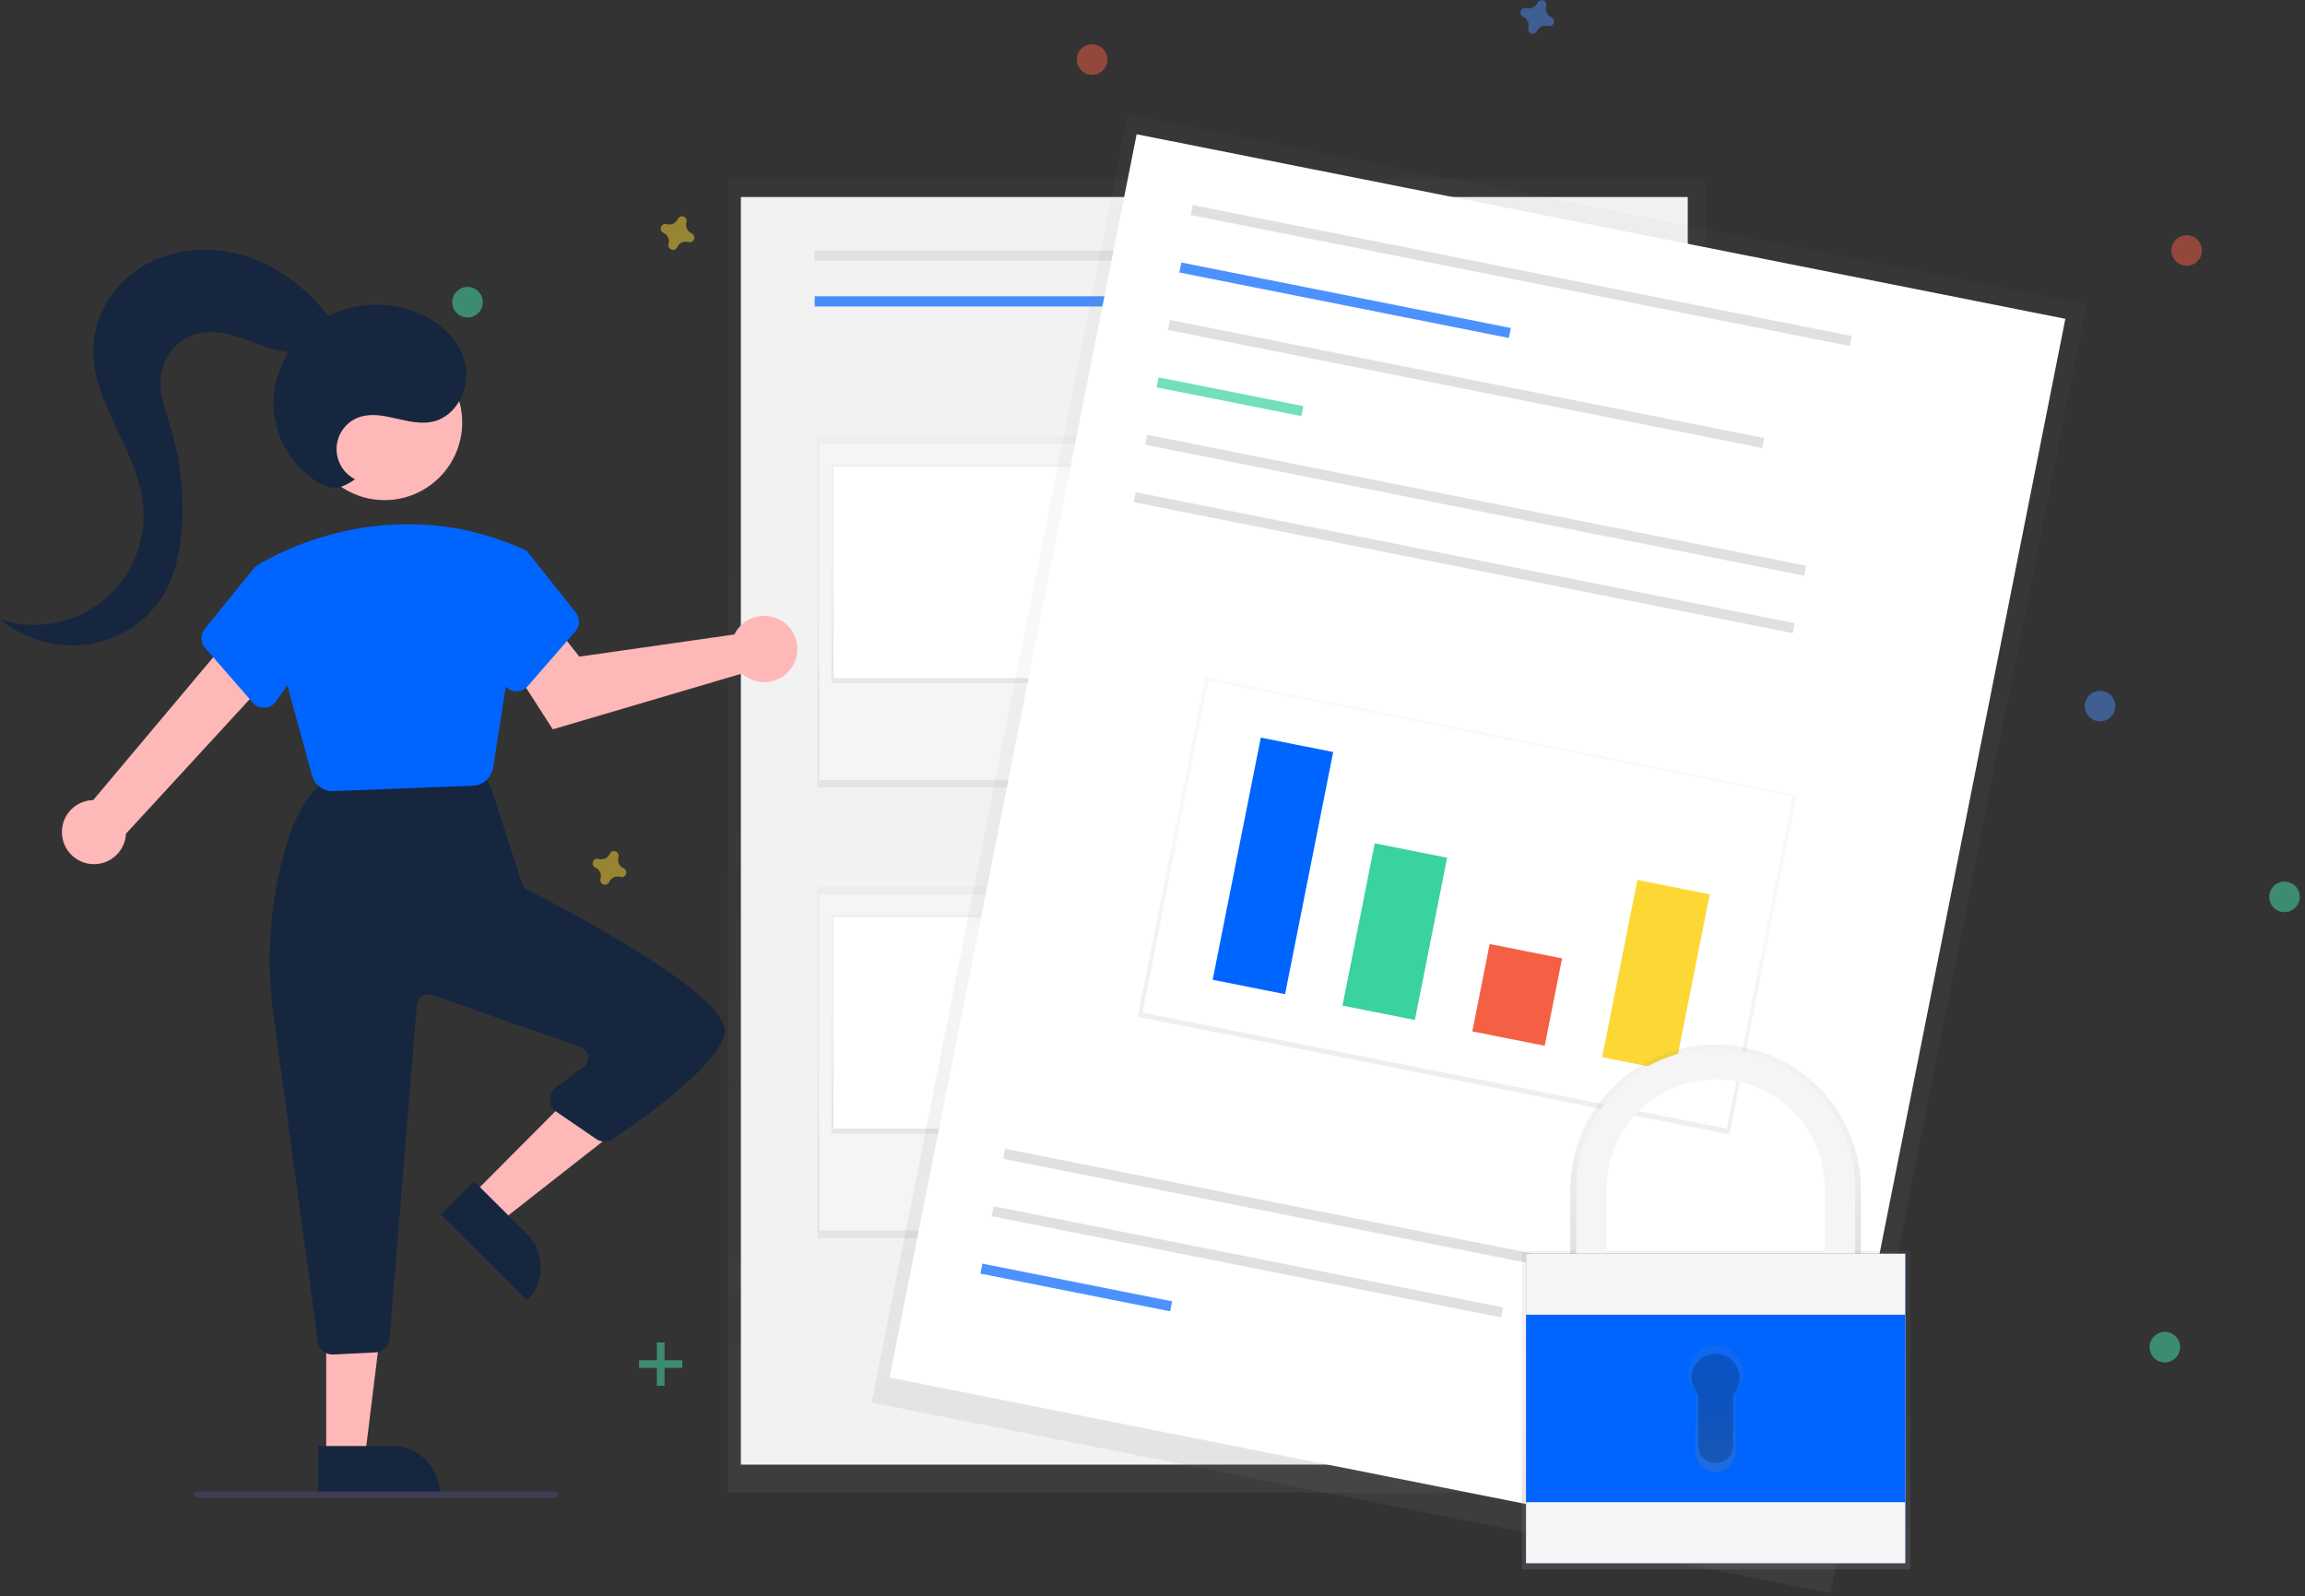 <?xml version="1.0" encoding="UTF-8"?>
<svg width="491px" height="340px" viewBox="0 0 491 340" version="1.1" xmlns="http://www.w3.org/2000/svg" xmlns:xlink="http://www.w3.org/1999/xlink">
    <rect x="0" y="0" width="491" height="340" fill="#333333" stroke="none"/>
    <title>img_lock_data@2x</title>
    <defs>
        <linearGradient x1="49.999%" y1="100%" x2="49.999%" y2="0%" id="linearGradient-1">
            <stop stop-color="#808080" stop-opacity="0.25" offset="0%"></stop>
            <stop stop-color="#808080" stop-opacity="0.12" offset="54%"></stop>
            <stop stop-color="#808080" stop-opacity="0.1" offset="100%"></stop>
        </linearGradient>
        <linearGradient x1="49.997%" y1="100%" x2="49.997%" y2="0%" id="linearGradient-2">
            <stop stop-color="#808080" stop-opacity="0.25" offset="0%"></stop>
            <stop stop-color="#808080" stop-opacity="0.12" offset="54%"></stop>
            <stop stop-color="#808080" stop-opacity="0.1" offset="100%"></stop>
        </linearGradient>
        <linearGradient x1="50%" y1="100%" x2="50%" y2="0%" id="linearGradient-3">
            <stop stop-color="#808080" stop-opacity="0.25" offset="0%"></stop>
            <stop stop-color="#808080" stop-opacity="0.12" offset="54%"></stop>
            <stop stop-color="#808080" stop-opacity="0.1" offset="100%"></stop>
        </linearGradient>
        <rect id="path-4" x="0.226" y="0.244" width="66.759" height="45.002"></rect>
        <linearGradient x1="49.997%" y1="100.006%" x2="49.997%" y2="0%" id="linearGradient-6">
            <stop stop-color="#808080" stop-opacity="0.25" offset="0%"></stop>
            <stop stop-color="#808080" stop-opacity="0.12" offset="54%"></stop>
            <stop stop-color="#808080" stop-opacity="0.1" offset="100%"></stop>
        </linearGradient>
        <rect id="path-7" x="0.226" y="0.022" width="66.759" height="45.002"></rect>
        <linearGradient x1="9.00646748e-15%" y1="49.999%" x2="100%" y2="49.999%" id="linearGradient-9">
            <stop stop-color="#808080" stop-opacity="0.25" offset="0%"></stop>
            <stop stop-color="#808080" stop-opacity="0.12" offset="54%"></stop>
            <stop stop-color="#808080" stop-opacity="0.1" offset="100%"></stop>
        </linearGradient>
        <linearGradient x1="0.006%" y1="50.003%" x2="100.006%" y2="50.003%" id="linearGradient-10">
            <stop stop-color="#808080" stop-opacity="0.25" offset="0%"></stop>
            <stop stop-color="#808080" stop-opacity="0.12" offset="54%"></stop>
            <stop stop-color="#808080" stop-opacity="0.1" offset="100%"></stop>
        </linearGradient>
        <linearGradient x1="50%" y1="100%" x2="50%" y2="0%" id="linearGradient-11">
            <stop stop-color="#808080" stop-opacity="0.25" offset="0%"></stop>
            <stop stop-color="#808080" stop-opacity="0.12" offset="54%"></stop>
            <stop stop-color="#808080" stop-opacity="0.1" offset="100%"></stop>
        </linearGradient>
        <linearGradient x1="50.004%" y1="99.952%" x2="50.004%" y2="-0.043%" id="linearGradient-12">
            <stop stop-color="#808080" stop-opacity="0.25" offset="0%"></stop>
            <stop stop-color="#808080" stop-opacity="0.12" offset="54%"></stop>
            <stop stop-color="#808080" stop-opacity="0.1" offset="100%"></stop>
        </linearGradient>
        <linearGradient x1="50%" y1="100.049%" x2="50%" y2="0.061%" id="linearGradient-13">
            <stop stop-color="#808080" stop-opacity="0.25" offset="0%"></stop>
            <stop stop-color="#808080" stop-opacity="0.12" offset="54%"></stop>
            <stop stop-color="#808080" stop-opacity="0.1" offset="100%"></stop>
        </linearGradient>
    </defs>
    <g id="Roadmap" stroke="none" stroke-width="1" fill="none" fill-rule="evenodd">
        <g id="Restricted-Board---Option-2" transform="translate(-230, -230)">
            <g id="img_lock_data" transform="translate(230, 230)">
                <g id="undraw_secure_data_0rwp" transform="translate(82.894, 0)">
                    <g id="Group" opacity="0.5" transform="translate(71.812, 38.123)" fill="url(#linearGradient-1)" fill-rule="nonzero">
                        <rect id="Rectangle" x="0.399" y="0.049" width="208.207" height="279.775"></rect>
                    </g>
                    <rect id="Rectangle" fill="#F2F2F2" fill-rule="nonzero" x="74.924" y="41.966" width="201.699" height="270.014"></rect>
                    <rect id="Rectangle" fill="#E0E0E0" fill-rule="nonzero" x="90.647" y="53.354" width="69.401" height="2.168"></rect>
                    <rect id="Rectangle" fill="#0065FF" fill-rule="nonzero" opacity="0.7" x="90.647" y="63.111" width="69.401" height="2.168"></rect>
                    <rect id="Rectangle" fill="#E0E0E0" fill-rule="nonzero" x="170.35" y="53.354" width="69.401" height="2.168"></rect>
                    <rect id="Rectangle" fill="#E0E0E0" fill-rule="nonzero" x="181.193" y="115.166" width="69.401" height="2.168"></rect>
                    <rect id="Rectangle" fill="#E0E0E0" fill-rule="nonzero" x="182.82" y="121.128" width="69.401" height="2.168"></rect>
                    <rect id="Rectangle" fill="#E0E0E0" fill-rule="nonzero" x="186.074" y="127.09" width="69.401" height="2.168"></rect>
                    <rect id="Rectangle" fill="#E0E0E0" fill-rule="nonzero" x="181.193" y="211.132" width="69.401" height="2.168"></rect>
                    <rect id="Rectangle" fill="#E0E0E0" fill-rule="nonzero" x="182.82" y="217.099" width="69.401" height="2.168"></rect>
                    <rect id="Rectangle" fill="#E0E0E0" fill-rule="nonzero" x="186.074" y="223.061" width="69.401" height="2.168"></rect>
                    <g id="Group" opacity="0.5" transform="translate(90.874, 92.647)" fill="url(#linearGradient-2)" fill-rule="nonzero">
                        <rect id="Rectangle" x="0.315" y="0.288" width="73.741" height="74.822"></rect>
                    </g>
                    <rect id="Rectangle" fill="#F5F5F5" fill-rule="nonzero" x="91.654" y="94.562" width="72.575" height="71.568"></rect>
                    <g id="Group" opacity="0.5" transform="translate(93.977, 98.853)" fill="url(#linearGradient-3)" fill-rule="nonzero">
                        <rect id="Rectangle" x="0.235" y="0.044" width="67.69" height="46.629"></rect>
                    </g>
                    <rect id="689f37f3-cc41-448d-b172-63ec123bc985" fill="#FFFFFF" fill-rule="nonzero" x="94.677" y="99.438" width="66.759" height="45.002"></rect>
                    <g id="Clipped" transform="translate(156.923, 128.996)">
                        <mask id="mask-5" fill="white">
                            <use xlink:href="#path-4"></use>
                        </mask>
                        <g id="8cc91f6d-19b0-43cc-9c18-2faa83ac34ba"></g>
                        <g id="Group" mask="url(#mask-5)" fill="#0065FF" fill-rule="nonzero" opacity="0.4">
                            <g transform="translate(-70.482, -28.37)">
                                <polygon id="Path" points="2.58 42.192 19.389 16.162 26.438 27.55 41.616 11.827 54.631 27.55 66.019 4.238 95.298 50.867 0.412 47.613"></polygon>
                                <circle id="Oval" cx="15.59" cy="5.319" r="4.881"></circle>
                            </g>
                        </g>
                    </g>
                    <g id="Group" opacity="0.5" transform="translate(90.874, 188.84)" fill="url(#linearGradient-6)" fill-rule="nonzero">
                        <rect id="Rectangle" x="0.315" y="0.062" width="73.741" height="74.822"></rect>
                    </g>
                    <rect id="Rectangle" fill="#F5F5F5" fill-rule="nonzero" x="91.654" y="190.529" width="72.575" height="71.568"></rect>
                    <g id="Group" opacity="0.5" transform="translate(93.977, 194.602)" fill="url(#linearGradient-3)" fill-rule="nonzero">
                        <rect id="Rectangle" x="0.235" y="0.266" width="67.69" height="46.629"></rect>
                    </g>
                    <rect id="b429ac3a-f8a8-4171-bcce-5b6c002c0714" fill="#FFFFFF" fill-rule="nonzero" x="94.677" y="195.409" width="66.759" height="45.002"></rect>
                    <g id="Clipped" transform="translate(156.923, 225.189)">
                        <mask id="mask-8" fill="white">
                            <use xlink:href="#path-7"></use>
                        </mask>
                        <g id="5b44e697-61fe-43bd-9a58-5f3e41301748"></g>
                        <g id="Group" mask="url(#mask-8)" fill="#BDBDBD" fill-rule="nonzero" opacity="0.4">
                            <g transform="translate(-70.482, -28.37)">
                                <polygon id="Path" points="2.58 41.966 19.389 15.941 26.438 27.329 41.616 11.605 54.631 27.329 66.019 4.012 95.298 50.641 0.412 47.387"></polygon>
                                <circle id="Oval" cx="15.59" cy="5.098" r="4.881"></circle>
                            </g>
                        </g>
                    </g>
                    <g id="Group" opacity="0.5" transform="translate(102.399, 23.937)" fill="url(#linearGradient-9)" fill-rule="nonzero">
                        <polygon id="Rectangle" transform="translate(129.755, 157.906) rotate(-78.76) translate(-129.755, -157.906) " points="-10.133 53.803 269.642 53.803 269.642 262.01 -10.133 262.01"></polygon>
                    </g>
                    <polygon id="Rectangle" fill="#FFFFFF" fill-rule="nonzero" transform="translate(231.829, 180.674) rotate(-78.76) translate(-231.829, -180.674) " points="96.822 79.824 366.837 79.824 366.837 281.524 96.822 281.524"></polygon>
                    <polygon id="Rectangle" fill="#E0E0E0" fill-rule="nonzero" transform="translate(241.164, 58.694) rotate(11.24) translate(-241.164, -58.694) " points="169.594 57.61 312.735 57.61 312.735 59.778 169.594 59.778"></polygon>
                    <polygon id="Rectangle" fill="#E0E0E0" fill-rule="nonzero" transform="translate(201.214, 259.72) rotate(11.24) translate(-201.214, -259.72) " points="129.644 258.636 272.785 258.636 272.785 260.804 129.644 260.804"></polygon>
                    <polygon id="Rectangle" fill="#E0E0E0" fill-rule="nonzero" transform="translate(182.83, 268.783) rotate(11.24) translate(-182.83, -268.783) " points="127.525 267.699 238.134 267.699 238.134 269.866 127.525 269.866"></polygon>
                    <polygon id="Rectangle" fill="#0065FF" fill-rule="nonzero" opacity="0.7" transform="translate(146.367, 274.248) rotate(11.24) translate(-146.367, -274.248) " points="125.763 273.164 166.971 273.164 166.971 275.332 125.763 275.332"></polygon>
                    <polygon id="Rectangle" fill="#0065FF" fill-rule="nonzero" opacity="0.7" transform="translate(203.637, 63.956) rotate(11.24) translate(-203.637, -63.956) " points="167.853 62.872 239.421 62.872 239.421 65.04 167.853 65.04"></polygon>
                    <polygon id="Rectangle" fill="#E0E0E0" fill-rule="nonzero" transform="translate(229.393, 81.786) rotate(11.24) translate(-229.393, -81.786) " points="164.871 80.702 293.916 80.702 293.916 82.87 164.871 82.87"></polygon>
                    <polygon id="Rectangle" fill="#3AD29F" fill-rule="nonzero" opacity="0.7" transform="translate(179.101, 84.507) rotate(11.24) translate(-179.101, -84.507) " points="163.378 83.423 194.824 83.423 194.824 85.591 163.378 85.591"></polygon>
                    <polygon id="Rectangle" fill="#E0E0E0" fill-rule="nonzero" transform="translate(231.442, 107.622) rotate(11.24) translate(-231.442, -107.622) " points="159.871 106.538 303.013 106.538 303.013 108.706 159.871 108.706"></polygon>
                    <g id="Group" opacity="0.5" transform="translate(159.14, 144.068)" fill="url(#linearGradient-10)" fill-rule="nonzero">
                        <polygon id="Rectangle" transform="translate(70.523, 48.89) rotate(-78.76) translate(-70.523, -48.89) " points="33.653 -15.36 107.393 -15.36 107.393 113.14 33.653 113.14"></polygon>
                    </g>
                    <polygon id="Rectangle" fill="#FFFFFF" fill-rule="nonzero" transform="translate(229.74, 192.695) rotate(11.24) translate(-229.74, -192.695) " points="166.302 156.638 293.179 156.638 293.179 228.752 166.302 228.752"></polygon>
                    <polygon id="Rectangle" fill="#E0E0E0" fill-rule="nonzero" transform="translate(229.012, 119.853) rotate(11.24) translate(-229.012, -119.853) " points="157.441 118.77 300.582 118.77 300.582 120.937 157.441 120.937"></polygon>
                    <polygon id="Rectangle" fill="#0065FF" fill-rule="nonzero" transform="translate(188.261, 184.449) rotate(11.24) translate(-188.261, -184.449) " points="180.399 158.153 196.122 158.153 196.122 210.744 180.399 210.744"></polygon>
                    <polygon id="Rectangle" fill="#3AD29F" fill-rule="nonzero" transform="translate(214.223, 198.457) rotate(11.24) translate(-214.223, -198.457) " points="206.361 180.836 222.084 180.836 222.084 216.077 206.361 216.077"></polygon>
                    <polygon id="Rectangle" fill="#F55F44" fill-rule="nonzero" transform="translate(240.291, 211.925) rotate(11.24) translate(-240.291, -211.925) " points="232.43 202.437 248.153 202.437 248.153 221.414 232.43 221.414"></polygon>
                    <polygon id="Rectangle" fill="#FDD835" fill-rule="nonzero" transform="translate(269.847, 207.851) rotate(11.24) translate(-269.847, -207.851) " points="261.985 188.603 277.708 188.603 277.708 227.098 261.985 227.098"></polygon>
                    <g id="Group" opacity="0.5" transform="translate(53.194, 285.919)" fill="#47E6B1" fill-rule="nonzero">
                        <rect id="Rectangle" x="3.834" y="0.04" width="1.627" height="9.216"></rect>
                        <polygon id="Rectangle" transform="translate(4.652, 4.648) rotate(90) translate(-4.652, -4.648) " points="3.839 0.04 5.466 0.04 5.466 9.256 3.839 9.256"></polygon>
                    </g>
                    <path d="M247.579,3.693 C246.652,3.288 246.175,2.253 246.471,1.286 C246.495,1.214 246.51,1.139 246.516,1.064 L246.516,1.064 C246.53,0.635 246.269,0.245 245.867,0.095 C245.465,-0.055 245.012,0.069 244.742,0.403 L244.742,0.403 C244.698,0.464 244.661,0.529 244.632,0.598 C244.227,1.526 243.192,2.003 242.225,1.707 C242.153,1.683 242.078,1.668 242.003,1.662 L242.003,1.662 C241.574,1.648 241.184,1.909 241.034,2.311 C240.884,2.713 241.008,3.166 241.342,3.435 L241.342,3.435 C241.403,3.48 241.468,3.517 241.537,3.546 C242.465,3.95 242.942,4.986 242.646,5.953 C242.622,6.025 242.607,6.1 242.601,6.175 L242.601,6.175 C242.587,6.604 242.848,6.994 243.25,7.144 C243.652,7.294 244.105,7.17 244.374,6.835 L244.374,6.835 C244.419,6.775 244.456,6.71 244.485,6.64 C244.889,5.713 245.925,5.236 246.892,5.532 C246.964,5.556 247.039,5.571 247.114,5.577 L247.114,5.577 C247.543,5.591 247.933,5.33 248.083,4.928 C248.233,4.526 248.108,4.073 247.774,3.803 L247.774,3.803 C247.714,3.759 247.649,3.722 247.579,3.693 L247.579,3.693 Z" id="Path" fill="#4D8AF0" fill-rule="nonzero" opacity="0.5"></path>
                    <path d="M64.454,49.723 C63.526,49.319 63.049,48.284 63.346,47.316 C63.369,47.244 63.384,47.17 63.39,47.095 L63.39,47.095 C63.405,46.666 63.143,46.275 62.741,46.126 C62.339,45.976 61.886,46.1 61.617,46.434 L61.617,46.434 C61.572,46.495 61.535,46.56 61.506,46.629 C61.102,47.557 60.066,48.033 59.099,47.737 C59.027,47.714 58.953,47.699 58.877,47.693 L58.877,47.693 C58.448,47.678 58.058,47.94 57.908,48.342 C57.758,48.744 57.883,49.197 58.217,49.466 L58.217,49.466 C58.277,49.511 58.343,49.548 58.412,49.577 C59.339,49.981 59.816,51.017 59.52,51.984 C59.496,52.056 59.482,52.13 59.476,52.206 L59.476,52.206 C59.461,52.635 59.722,53.025 60.124,53.175 C60.526,53.325 60.979,53.2 61.249,52.866 L61.249,52.866 C61.293,52.806 61.33,52.74 61.36,52.671 C61.764,51.744 62.799,51.267 63.767,51.563 C63.838,51.586 63.913,51.601 63.988,51.607 L63.988,51.607 C64.417,51.622 64.807,51.361 64.957,50.959 C65.107,50.556 64.983,50.104 64.649,49.834 L64.649,49.834 C64.588,49.79 64.523,49.753 64.454,49.723 Z" id="Path" fill="#FDD835" fill-rule="nonzero" opacity="0.5"></path>
                    <path d="M49.958,184.952 C49.031,184.548 48.554,183.512 48.85,182.545 C48.874,182.473 48.888,182.399 48.894,182.323 L48.894,182.323 C48.909,181.894 48.648,181.504 48.246,181.354 C47.844,181.205 47.391,181.329 47.121,181.663 L47.121,181.663 C47.077,181.723 47.04,181.789 47.01,181.858 C46.606,182.785 45.571,183.262 44.603,182.966 C44.532,182.943 44.457,182.928 44.382,182.922 L44.382,182.922 C43.953,182.907 43.563,183.168 43.413,183.57 C43.263,183.973 43.387,184.425 43.721,184.695 L43.721,184.695 C43.782,184.739 43.847,184.777 43.916,184.806 C44.844,185.21 45.321,186.245 45.025,187.213 C45.001,187.285 44.986,187.359 44.98,187.434 L44.98,187.434 C44.965,187.863 45.227,188.254 45.629,188.403 C46.031,188.553 46.484,188.429 46.753,188.095 L46.753,188.095 C46.798,188.034 46.835,187.969 46.864,187.9 C47.268,186.972 48.304,186.496 49.271,186.792 C49.343,186.815 49.417,186.83 49.493,186.836 L49.493,186.836 C49.922,186.851 50.312,186.59 50.462,186.187 C50.612,185.785 50.487,185.332 50.153,185.063 L50.153,185.063 C50.093,185.018 50.027,184.981 49.958,184.952 L49.958,184.952 Z" id="Path" fill="#FDD835" fill-rule="nonzero" opacity="0.5"></path>
                    <circle id="Oval" fill="#F55F44" fill-rule="nonzero" opacity="0.5" cx="149.746" cy="12.687" r="3.254"></circle>
                    <circle id="Oval" fill="#F55F44" fill-rule="nonzero" opacity="0.5" cx="3.254" cy="140.725" r="3.254"></circle>
                    <circle id="Oval" fill="#F55F44" fill-rule="nonzero" opacity="0.5" cx="382.892" cy="53.354" r="3.254"></circle>
                    <circle id="Oval" fill="#4D8AF0" fill-rule="nonzero" opacity="0.5" cx="364.456" cy="150.407" r="3.254"></circle>
                    <circle id="Oval" fill="#47E6B1" fill-rule="nonzero" opacity="0.5" cx="16.703" cy="64.374" r="3.254"></circle>
                    <circle id="Oval" fill="#47E6B1" fill-rule="nonzero" opacity="0.5" cx="378.251" cy="286.956" r="3.254"></circle>
                    <circle id="Oval" fill="#47E6B1" fill-rule="nonzero" opacity="0.5" cx="403.744" cy="191.043" r="3.254"></circle>
                    <rect id="Rectangle" fill="url(#linearGradient-11)" fill-rule="nonzero" x="241.334" y="266.437" width="82.664" height="67.854"></rect>
                    <path d="M258.387,253.457 C258.387,240.102 269.213,229.276 282.568,229.276 C295.923,229.276 306.749,240.102 306.749,253.457 L306.749,268.932 L313.518,268.932 L313.518,253.457 C313.518,236.363 299.66,222.505 282.566,222.505 C265.471,222.505 251.613,236.363 251.613,253.457 L251.613,268.932 L258.382,268.932 L258.387,253.457 Z" id="Path" fill="url(#linearGradient-12)" fill-rule="nonzero"></path>
                    <path d="M259.353,253.125 C259.353,240.304 269.747,229.91 282.568,229.91 C295.389,229.91 305.783,240.304 305.783,253.125 L305.783,267.984 L312.281,267.984 L312.281,253.125 C312.281,236.715 298.978,223.411 282.568,223.411 C266.158,223.411 252.854,236.715 252.854,253.125 L252.854,267.984 L259.353,267.984 L259.353,253.125 Z" id="Path" fill="#F5F5F5" fill-rule="nonzero"></path>
                    <rect id="Rectangle" fill="#0065FF" fill-rule="nonzero" x="242.176" y="267.057" width="80.784" height="65.93"></rect>
                    <rect id="Rectangle" fill="#F5F5F5" fill-rule="nonzero" x="242.176" y="267.057" width="80.784" height="65.93"></rect>
                    <rect id="Rectangle" fill="#0065FF" fill-rule="nonzero" x="242.176" y="280.054" width="80.784" height="39.927"></rect>
                    <path d="M288.49,292.466 C288.493,289.807 286.723,287.471 284.161,286.756 C281.599,286.04 278.875,287.12 277.499,289.397 C276.124,291.673 276.434,294.587 278.259,296.523 L278.259,309.161 C278.259,311.54 280.188,313.469 282.568,313.469 C284.948,313.469 286.877,311.54 286.877,309.161 L286.877,296.536 C287.917,295.437 288.495,293.98 288.49,292.466 L288.49,292.466 Z" id="Path" fill="url(#linearGradient-13)" fill-rule="nonzero"></path>
                    <path d="M287.675,293.522 C287.678,291.228 286.151,289.214 283.942,288.597 C281.733,287.98 279.383,288.911 278.197,290.874 C277.011,292.837 277.279,295.351 278.853,297.019 L278.853,307.915 C278.853,309.967 280.516,311.63 282.568,311.63 C284.62,311.63 286.283,309.967 286.283,307.915 L286.283,297.019 C287.177,296.074 287.675,294.822 287.675,293.522 L287.675,293.522 Z" id="Path" fill="#000000" fill-rule="nonzero" opacity="0.2"></path>
                </g>
                <g id="Group-3" transform="translate(0, 53.194)" fill-rule="nonzero">
                    <path d="M13.31,125.328 C12.925,123.356 13.432,121.315 14.696,119.753 C15.96,118.191 17.85,117.27 19.859,117.236 L50.119,81.215 L57.673,90.873 L26.834,124.397 C26.663,127.852 23.936,130.632 20.486,130.87 C17.035,131.107 13.953,128.726 13.311,125.328 L13.31,125.328 Z" id="Path" fill="#FFB8B8"></path>
                    <path d="M157.003,80.992 C156.791,81.298 156.604,81.621 156.443,81.957 L123.402,86.679 L118.385,80.31 L107.782,86.625 L117.749,102.164 L158.045,90.286 C160.222,92.256 163.392,92.675 166.006,91.336 C168.62,89.997 170.133,87.18 169.805,84.262 C169.478,81.343 167.379,78.931 164.534,78.205 C161.688,77.478 158.69,78.588 157.003,80.992 Z" id="Path" fill="#FFB8B8"></path>
                    <polygon id="Path" fill="#FFB8B8" points="100.564 201.346 106.411 207.167 131.649 187.386 123.02 178.794"></polygon>
                    <path d="M93.663,206.116 L119.594,206.116 L119.594,216.135 L103.682,216.135 C101.024,216.135 98.476,215.08 96.597,213.201 C94.718,211.322 93.663,208.774 93.663,206.116 L93.663,206.116 L93.663,206.116 Z" id="Path" fill="#17263F" transform="translate(106.628, 211.126) rotate(-135.123) translate(-106.628, -211.126) "></path>
                    <polygon id="Path" fill="#FFB8B8" points="69.485 257.185 77.736 257.185 81.661 225.36 69.484 225.36"></polygon>
                    <path d="M67.691,232.605 L58.293,163.295 C56.822,152.82 57.279,142.165 59.64,131.854 C61.569,123.569 64.174,117.829 67.384,114.796 C67.891,114.321 68.539,114.024 69.23,113.953 L100.26,110.721 C101.48,110.596 102.663,111.187 103.295,112.237 L104.315,113.937 C104.439,114.144 104.539,114.363 104.613,114.592 L111.174,134.931 C111.371,135.551 111.81,136.067 112.391,136.362 C122.72,141.635 156.273,159.437 154.353,167.118 C152.549,174.335 135.657,186.036 130.523,189.45 C129.453,190.165 128.055,190.155 126.996,189.423 L118.474,183.593 C117.63,183.015 117.118,182.064 117.1,181.041 C117.082,180.018 117.561,179.05 118.384,178.443 L124.261,174.113 C124.994,173.572 125.368,172.671 125.233,171.771 C125.098,170.87 124.476,170.118 123.617,169.816 L92.054,158.742 C91.336,158.49 90.542,158.585 89.903,158.999 C89.265,159.414 88.855,160.101 88.793,160.86 L82.973,231.988 C82.84,233.565 81.563,234.802 79.983,234.884 L70.979,235.335 C70.924,235.337 70.869,235.339 70.815,235.339 C69.234,235.345 67.895,234.173 67.691,232.605 L67.691,232.605 Z" id="Path" fill="#17263F"></path>
                    <circle id="Oval" fill="#FFB8B8" cx="81.922" cy="36.806" r="16.53"></circle>
                    <path d="M66.462,111.965 L54.294,67.57 L54.503,67.429 C54.764,67.253 80.99,49.936 111.695,63.891 L112.252,64.211 L105.042,110.289 C104.717,112.459 102.896,114.091 100.705,114.177 L71.037,115.318 C70.977,115.32 70.917,115.322 70.858,115.322 C68.802,115.326 66.999,113.95 66.462,111.965 Z" id="Path" fill="#0065FF"></path>
                    <path d="M53.831,96.472 L43.698,84.818 C42.69,83.662 42.66,81.949 43.626,80.759 L54.22,67.672 L62.352,69.89 L66.663,84.98 L58.802,96.21 C58.246,97.009 57.352,97.505 56.38,97.553 C56.323,97.556 56.267,97.557 56.211,97.557 C55.297,97.559 54.429,97.163 53.831,96.472 Z" id="Path" fill="#0065FF"></path>
                    <path d="M109.869,94.044 C108.897,93.996 108.003,93.5 107.447,92.701 L99.586,81.471 L103.367,65.586 L110.854,63.544 L112.252,64.211 L122.623,77.249 C123.589,78.44 123.559,80.153 122.551,81.309 L112.418,92.962 C111.821,93.653 110.952,94.05 110.038,94.048 C109.982,94.048 109.926,94.047 109.869,94.044 Z" id="Path" fill="#0065FF"></path>
                    <path d="M75.637,48.894 C73.101,47.607 71.559,44.948 71.703,42.107 C71.847,39.266 73.65,36.776 76.304,35.752 C81.291,33.827 86.883,37.756 92.112,36.639 C97.323,35.526 100.338,29.295 99.094,24.114 C97.85,18.932 93.323,15.029 88.33,13.165 C81.726,10.706 74.362,11.381 68.314,15 C62.316,18.734 58.551,25.192 58.257,32.252 C58.118,39.335 61.774,45.953 67.843,49.609 C69.172,50.375 70.718,50.99 72.213,50.645 C73.44,50.246 74.596,49.656 75.637,48.894 Z" id="Path" fill="#17263F"></path>
                    <path d="M70.281,14.597 C65.882,8.763 59.945,3.971 53.036,1.595 C46.127,-0.782 38.232,-0.591 31.743,2.767 C25.254,6.125 20.415,12.794 19.91,20.083 C19.069,32.213 29.435,42.525 30.498,54.638 C31.183,62.438 27.894,70.058 21.749,74.909 C15.603,79.761 7.428,81.191 -2.52336574e-13,78.714 C5.265,83.047 12.099,84.987 18.856,84.065 C25.612,83.051 31.555,79.052 35.04,73.175 C37.372,69.122 38.33,64.413 38.702,59.752 C39.287,52.381 38.495,44.965 36.369,37.884 C35.206,34.02 33.629,30.044 34.366,26.077 C35.225,21.859 38.519,18.56 42.736,17.695 C46.069,17.071 49.478,18.088 52.661,19.259 C55.844,20.43 59.053,21.785 62.444,21.862 C65.834,21.94 69.528,20.388 70.838,17.26 L70.281,14.597 Z" id="Path" fill="#17263F"></path>
                    <path d="M67.717,254.828 L93.648,254.828 L93.648,264.847 L77.736,264.847 C75.079,264.847 72.53,263.791 70.651,261.912 C68.772,260.033 67.717,257.485 67.717,254.828 L67.717,254.828 L67.717,254.828 Z" id="Path" fill="#17263F" transform="translate(80.683, 259.837) rotate(179.997) translate(-80.683, -259.837) "></path>
                    <path d="M118.13,265.861 L42.08,265.861 C41.709,265.861 41.407,265.559 41.407,265.188 C41.407,264.816 41.709,264.515 42.08,264.515 L118.13,264.515 C118.501,264.515 118.803,264.816 118.803,265.188 C118.803,265.559 118.501,265.861 118.13,265.861 Z" id="Path" fill="#3F3D56"></path>
                </g>
            </g>
        </g>
    </g>
</svg>